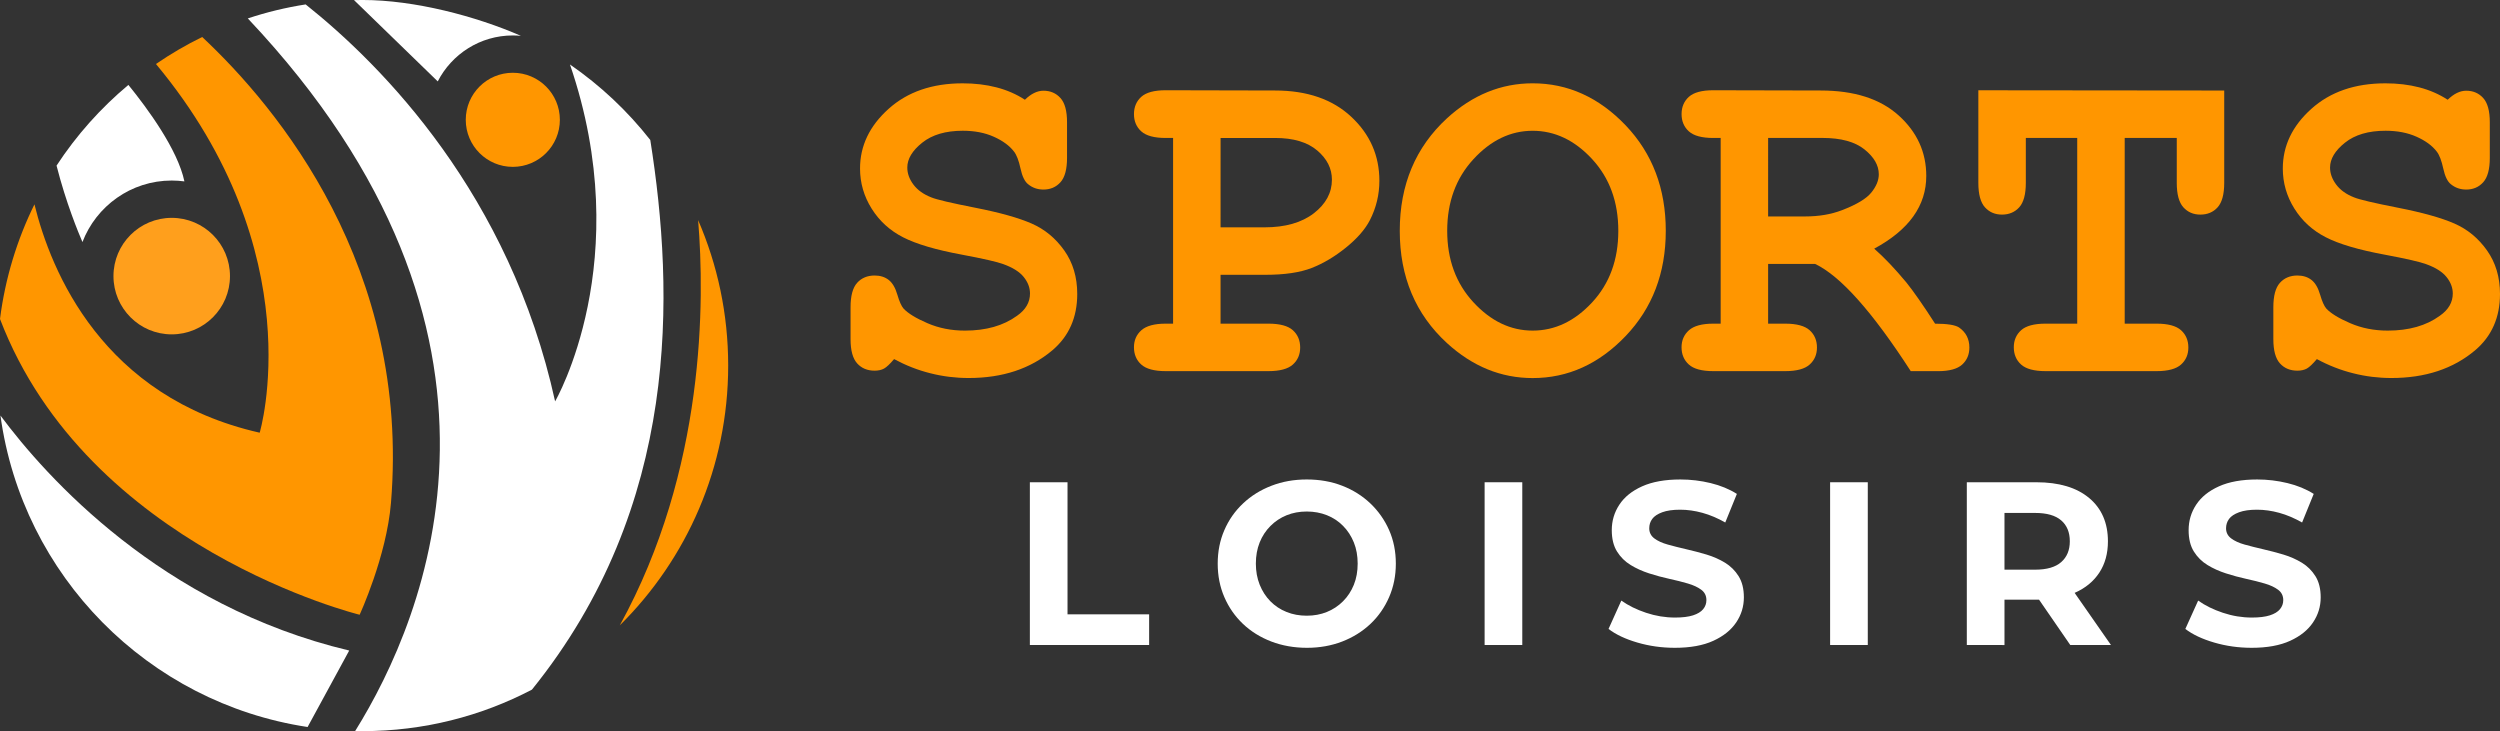 <?xml version="1.0" encoding="utf-8"?>
<!-- Generator: Adobe Illustrator 16.0.0, SVG Export Plug-In . SVG Version: 6.00 Build 0)  -->
<!DOCTYPE svg PUBLIC "-//W3C//DTD SVG 1.1//EN" "http://www.w3.org/Graphics/SVG/1.1/DTD/svg11.dtd">
<svg version="1.1" id="Calque_1" xmlns="http://www.w3.org/2000/svg" xmlns:xlink="http://www.w3.org/1999/xlink" x="0px" y="0px"
	 width="207.049px" height="60.552px" viewBox="4.539 -74.494 207.049 60.552"
	 enable-background="new 4.539 -74.494 207.049 60.552" xml:space="preserve">
<rect x="4.539" y="-74.494" width="207.049" height="60.552" fill="#333333" stroke="none"/>
<g>
	<g>
		<path fill="#FFFFFF" d="M48.592-17.378c-4.191,2.194-8.96,3.436-14.02,3.436c-0.207,0-0.414-0.003-0.619-0.008
			c5.904-9.479,15.759-32.915-8.891-59.018c1.546-0.515,3.147-0.903,4.792-1.16c6.416,5.114,16.904,15.77,20.659,32.876
			c0,0,6.792-11.691,1.23-27.902c2.521,1.738,4.766,3.849,6.653,6.254C60.406-50.203,60.893-32.604,48.592-17.378z"/>
		<path fill="#FF9600" d="M36.92-32.85c-0.365,4.439-2.596,9.269-2.596,9.269S11.789-29.094,4.539-48.077
			c0.43-3.369,1.41-6.565,2.853-9.493c1.368,5.566,5.636,15.97,18.654,18.912c0,0,4.452-14.861-8.591-30.536
			c1.216-0.835,2.495-1.583,3.829-2.236C27.542-65.573,38.525-52.359,36.92-32.85z"/>
		<path fill="#FFFFFF" d="M33.46-20.616l-3.445,6.332C16.803-16.28,6.391-26.81,4.577-40.079
			C8.366-34.982,17.89-24.323,33.46-20.616z"/>
		<circle fill="#FF9F1C" cx="18.761" cy="-51.627" r="4.825"/>
		<circle fill="#FF9600" cx="47.01" cy="-64.571" r="3.897"/>
		<path fill="#FF9600" d="M55.869-22.702c7.103-12.896,7.039-26.924,6.488-33.562c1.603,3.692,2.49,7.765,2.49,12.045
			C64.848-35.802,61.413-28.189,55.869-22.702z"/>
		<path fill="#FFFFFF" d="M47.01-71.558c0.218,0,0.433,0.012,0.646,0.03c0.005,0,0.01-0.001,0.017-0.001
			c-3.707-1.619-8.793-2.966-13.1-2.966c-0.238,0-0.477,0.002-0.714,0.009l6.934,6.734C41.949-70.008,44.302-71.558,47.01-71.558z"
			/>
		<path fill="#FFFFFF" d="M18.761-59.542c0.355,0,0.707,0.025,1.05,0.071c-0.554-2.638-3.046-6.029-4.639-7.99
			c-2.297,1.917-4.306,4.17-5.95,6.683c0.785,3.091,1.827,5.598,2.145,6.331C12.506-57.422,15.39-59.542,18.761-59.542z"/>
	</g>
	<g>
		<g>
			<path fill="#FF9600" d="M78.587-44.754c-0.346,0.408-0.623,0.671-0.834,0.786c-0.211,0.114-0.471,0.173-0.776,0.173
				c-0.601,0-1.084-0.201-1.448-0.604c-0.365-0.402-0.547-1.071-0.547-2.005v-2.646c0-0.945,0.182-1.62,0.547-2.022
				c0.364-0.402,0.848-0.604,1.448-0.604c0.46,0,0.847,0.121,1.16,0.363c0.313,0.243,0.553,0.65,0.719,1.22
				c0.166,0.567,0.338,0.955,0.518,1.158c0.371,0.396,1.029,0.801,1.976,1.208c0.946,0.41,1.98,0.614,3.105,0.614
				c1.751,0,3.189-0.409,4.314-1.228c0.716-0.498,1.074-1.112,1.074-1.842c0-0.484-0.173-0.941-0.519-1.37
				c-0.345-0.429-0.907-0.782-1.687-1.064c-0.512-0.191-1.656-0.453-3.434-0.786c-2.147-0.396-3.771-0.875-4.87-1.438
				c-1.1-0.563-1.969-1.355-2.607-2.378c-0.64-1.022-0.959-2.13-0.959-3.317c0-1.88,0.786-3.525,2.359-4.938
				c1.571-1.412,3.617-2.118,6.136-2.118c1.01,0,1.946,0.111,2.809,0.335c0.863,0.224,1.646,0.565,2.35,1.025
				c0.512-0.498,1.022-0.748,1.534-0.748c0.575,0,1.045,0.202,1.409,0.604c0.364,0.401,0.546,1.07,0.546,2.004v2.953
				c0,0.944-0.182,1.62-0.546,2.021c-0.364,0.403-0.834,0.604-1.409,0.604c-0.485,0-0.907-0.146-1.266-0.441
				c-0.281-0.217-0.492-0.651-0.633-1.304s-0.319-1.119-0.537-1.399c-0.371-0.485-0.927-0.896-1.668-1.228
				c-0.742-0.333-1.598-0.499-2.569-0.499c-1.419,0-2.541,0.329-3.364,0.988c-0.825,0.657-1.237,1.345-1.237,2.062
				c0,0.485,0.169,0.955,0.507,1.408c0.339,0.454,0.835,0.81,1.487,1.063c0.435,0.181,1.659,0.468,3.672,0.863
				c2.013,0.396,3.56,0.831,4.64,1.304c1.081,0.475,1.979,1.216,2.695,2.226s1.074,2.212,1.074,3.604
				c0,1.942-0.685,3.496-2.053,4.659c-1.814,1.534-4.129,2.301-6.941,2.301c-1.086,0-2.145-0.131-3.173-0.394
				C80.558-43.837,79.558-44.231,78.587-44.754z"/>
			<path fill="#FF9600" d="M105.625-51.735v4.046h3.969c0.944,0,1.62,0.183,2.021,0.546c0.403,0.365,0.604,0.842,0.604,1.43
				c0,0.575-0.201,1.046-0.604,1.409c-0.401,0.363-1.077,0.547-2.021,0.547h-8.515c-0.945,0-1.619-0.184-2.022-0.547
				c-0.402-0.363-0.604-0.841-0.604-1.43c0-0.574,0.205-1.044,0.614-1.409c0.409-0.363,1.08-0.546,2.013-0.546h0.614v-15.379h-0.614
				c-0.945,0-1.619-0.183-2.022-0.547c-0.402-0.363-0.604-0.841-0.604-1.429s0.202-1.063,0.604-1.43
				c0.403-0.363,1.077-0.546,2.022-0.546l9.052,0.021c2.657,0,4.766,0.726,6.317,2.176c1.555,1.451,2.33,3.219,2.33,5.302
				c0,1.151-0.263,2.237-0.786,3.262c-0.396,0.767-1.059,1.523-1.984,2.271c-0.927,0.748-1.873,1.313-2.838,1.688
				c-0.967,0.377-2.24,0.565-3.825,0.565H105.625z M105.625-55.666h3.643c1.713,0,3.071-0.388,4.075-1.159
				c1.003-0.774,1.505-1.704,1.505-2.791c0-0.92-0.406-1.726-1.218-2.416c-0.813-0.689-1.973-1.035-3.479-1.035h-4.524
				L105.625-55.666L105.625-55.666z"/>
			<path fill="#FF9600" d="M142.498-55.377c0,3.489-1.108,6.395-3.325,8.715c-2.22,2.32-4.785,3.479-7.7,3.479
				c-2.619,0-4.985-0.965-7.095-2.896c-2.607-2.391-3.911-5.49-3.911-9.3c0-3.811,1.304-6.916,3.911-9.319
				c2.108-1.93,4.476-2.896,7.095-2.896c2.915,0,5.48,1.159,7.7,3.479C141.389-61.792,142.498-58.88,142.498-55.377z
				 M138.567-55.377c0-2.392-0.722-4.369-2.166-5.937c-1.444-1.564-3.088-2.349-4.929-2.349c-1.828,0-3.464,0.786-4.908,2.358
				c-1.445,1.572-2.168,3.548-2.168,5.926s0.723,4.35,2.168,5.916c1.444,1.564,3.08,2.349,4.908,2.349
				c1.841,0,3.483-0.78,4.929-2.34C137.846-51.014,138.567-52.988,138.567-55.377z"/>
			<path fill="#FF9600" d="M150.974-52.637v4.948h1.42c0.945,0,1.62,0.183,2.021,0.546c0.403,0.365,0.604,0.842,0.604,1.43
				c0,0.575-0.2,1.046-0.604,1.409c-0.401,0.363-1.076,0.547-2.021,0.547h-5.964c-0.947,0-1.62-0.184-2.022-0.547
				s-0.604-0.841-0.604-1.43c0-0.574,0.205-1.044,0.614-1.409c0.408-0.363,1.079-0.546,2.014-0.546h0.612v-15.379h-0.612
				c-0.947,0-1.62-0.183-2.022-0.547c-0.402-0.363-0.604-0.841-0.604-1.429s0.202-1.063,0.604-1.43
				c0.402-0.363,1.075-0.546,2.022-0.546l8.896,0.021c2.774,0,4.927,0.688,6.453,2.062c1.527,1.374,2.291,3.046,2.291,5.015
				c0,1.228-0.356,2.343-1.073,3.347c-0.716,1.004-1.796,1.895-3.239,2.675c0.83,0.729,1.719,1.662,2.664,2.8
				c0.588,0.729,1.381,1.866,2.378,3.413c0.998,0,1.654,0.104,1.976,0.308c0.575,0.396,0.863,0.951,0.863,1.668
				c0,0.575-0.198,1.046-0.596,1.41c-0.396,0.362-1.067,0.546-2.014,0.546h-2.244c-3.183-4.923-5.82-7.882-7.918-8.879h-3.894
				V-52.637z M150.974-56.568h3.066c1.14,0,2.154-0.173,3.05-0.518c1.202-0.46,2.011-0.945,2.428-1.457
				c0.415-0.513,0.622-1.017,0.622-1.517c0-0.739-0.396-1.428-1.188-2.061s-1.949-0.949-3.471-0.949h-4.507V-56.568L150.974-56.568z
				"/>
			<path fill="#FF9600" d="M180.506-63.068v15.379h2.646c0.945,0,1.62,0.183,2.022,0.546c0.402,0.365,0.604,0.842,0.604,1.43
				c0,0.575-0.2,1.046-0.604,1.409c-0.402,0.363-1.077,0.547-2.022,0.547h-9.205c-0.945,0-1.621-0.184-2.022-0.547
				c-0.402-0.363-0.604-0.841-0.604-1.43c0-0.574,0.201-1.044,0.604-1.409c0.401-0.363,1.077-0.546,2.022-0.546h2.627v-15.379
				h-4.257v3.72c0,0.947-0.182,1.62-0.546,2.023c-0.364,0.402-0.841,0.604-1.429,0.604c-0.576,0-1.045-0.2-1.411-0.604
				c-0.363-0.403-0.546-1.076-0.546-2.023v-7.67l20.363,0.021v7.649c0,0.947-0.182,1.62-0.546,2.023
				c-0.363,0.402-0.841,0.604-1.429,0.604c-0.576,0-1.045-0.2-1.409-0.604c-0.363-0.403-0.546-1.076-0.546-2.023v-3.72H180.506z"/>
			<path fill="#FF9600" d="M196.42-44.754c-0.347,0.408-0.623,0.671-0.834,0.786c-0.21,0.114-0.471,0.173-0.776,0.173
				c-0.603,0-1.083-0.201-1.447-0.604c-0.364-0.402-0.546-1.071-0.546-2.005v-2.646c0-0.945,0.182-1.62,0.546-2.022
				s0.847-0.604,1.447-0.604c0.46,0,0.847,0.121,1.16,0.363c0.313,0.243,0.553,0.65,0.719,1.22c0.165,0.567,0.338,0.955,0.518,1.158
				c0.371,0.396,1.029,0.801,1.976,1.208c0.947,0.41,1.981,0.614,3.106,0.614c1.752,0,3.189-0.409,4.314-1.228
				c0.716-0.498,1.074-1.112,1.074-1.842c0-0.484-0.173-0.941-0.52-1.37c-0.345-0.429-0.906-0.782-1.687-1.064
				c-0.513-0.191-1.656-0.453-3.435-0.786c-2.146-0.396-3.771-0.875-4.868-1.438c-1.102-0.563-1.97-1.355-2.609-2.378
				c-0.639-1.022-0.958-2.13-0.958-3.317c0-1.88,0.787-3.525,2.359-4.938c1.571-1.412,3.615-2.118,6.135-2.118
				c1.011,0,1.947,0.111,2.81,0.335s1.646,0.565,2.35,1.025c0.512-0.498,1.021-0.748,1.534-0.748c0.575,0,1.046,0.202,1.408,0.604
				c0.364,0.401,0.547,1.07,0.547,2.004v2.953c0,0.944-0.183,1.62-0.547,2.021c-0.362,0.403-0.833,0.604-1.408,0.604
				c-0.485,0-0.908-0.146-1.267-0.441c-0.281-0.217-0.492-0.651-0.633-1.304c-0.142-0.652-0.319-1.119-0.537-1.399
				c-0.37-0.485-0.926-0.896-1.668-1.228c-0.74-0.333-1.599-0.499-2.569-0.499c-1.419,0-2.541,0.329-3.364,0.988
				c-0.825,0.657-1.237,1.345-1.237,2.062c0,0.485,0.17,0.955,0.509,1.408c0.338,0.454,0.834,0.81,1.486,1.063
				c0.434,0.181,1.659,0.468,3.672,0.863c2.014,0.396,3.561,0.831,4.641,1.304c1.08,0.475,1.979,1.216,2.693,2.226
				s1.074,2.212,1.074,3.604c0,1.942-0.685,3.496-2.053,4.659c-1.814,1.534-4.13,2.301-6.939,2.301
				c-1.088,0-2.146-0.131-3.174-0.394C198.392-43.837,197.39-44.231,196.42-44.754z"/>
		</g>
		<g>
			<path fill="#FFFFFF" d="M89.832-21.075v-13.479h3.119v10.938h6.759v2.542L89.832-21.075L89.832-21.075z"/>
			<path fill="#FFFFFF" d="M112.783-20.843c-1.065,0-2.051-0.175-2.956-0.521c-0.903-0.347-1.688-0.835-2.35-1.463
				c-0.66-0.629-1.174-1.367-1.539-2.215c-0.367-0.848-0.549-1.771-0.549-2.772s0.182-1.926,0.549-2.771
				c0.365-0.849,0.882-1.586,1.55-2.215c0.668-0.63,1.45-1.117,2.351-1.464c0.897-0.348,1.873-0.521,2.926-0.521
				c1.064,0,2.044,0.173,2.938,0.521c0.893,0.347,1.668,0.834,2.33,1.464c0.66,0.629,1.178,1.363,1.549,2.203
				c0.372,0.843,0.56,1.771,0.56,2.783c0,1.001-0.188,1.93-0.56,2.782c-0.371,0.853-0.889,1.592-1.549,2.215
				c-0.662,0.622-1.438,1.106-2.33,1.453C114.808-21.018,113.837-20.843,112.783-20.843z M112.764-23.502
				c0.603,0,1.158-0.103,1.666-0.309c0.506-0.205,0.954-0.501,1.338-0.886c0.386-0.385,0.684-0.841,0.896-1.367
				c0.212-0.525,0.316-1.109,0.316-1.752c0-0.642-0.104-1.226-0.316-1.752c-0.213-0.526-0.508-0.981-0.888-1.367
				c-0.378-0.386-0.823-0.681-1.337-0.887c-0.515-0.205-1.073-0.308-1.676-0.308c-0.604,0-1.157,0.103-1.665,0.308
				c-0.508,0.206-0.954,0.501-1.338,0.887c-0.387,0.386-0.685,0.841-0.896,1.367c-0.211,0.526-0.315,1.11-0.315,1.752
				c0,0.629,0.104,1.21,0.315,1.743c0.213,0.532,0.508,0.991,0.887,1.376c0.38,0.385,0.824,0.681,1.339,0.886
				C111.602-23.604,112.16-23.502,112.764-23.502z"/>
			<path fill="#FFFFFF" d="M127.494-21.075v-13.479h3.12v13.479H127.494z"/>
			<path fill="#FFFFFF" d="M143.245-20.843c-1.078,0-2.11-0.146-3.1-0.435s-1.784-0.664-2.388-1.127l1.059-2.349
				c0.577,0.411,1.261,0.748,2.051,1.011c0.79,0.264,1.589,0.395,2.397,0.395c0.616,0,1.113-0.061,1.492-0.183
				c0.378-0.122,0.656-0.292,0.838-0.51c0.18-0.219,0.269-0.47,0.269-0.752c0-0.358-0.141-0.646-0.423-0.856
				s-0.654-0.386-1.117-0.52c-0.461-0.135-0.972-0.265-1.529-0.385c-0.56-0.122-1.117-0.273-1.677-0.453
				c-0.559-0.181-1.066-0.41-1.529-0.693c-0.462-0.282-0.838-0.654-1.127-1.116c-0.288-0.463-0.435-1.053-0.435-1.771
				c0-0.771,0.21-1.475,0.627-2.108c0.416-0.636,1.046-1.143,1.887-1.521c0.842-0.378,1.896-0.568,3.169-0.568
				c0.847,0,1.682,0.1,2.503,0.299c0.819,0.199,1.546,0.498,2.175,0.896l-0.962,2.368c-0.628-0.358-1.258-0.626-1.889-0.8
				c-0.628-0.173-1.244-0.26-1.849-0.26c-0.603,0-1.097,0.071-1.482,0.212c-0.384,0.143-0.659,0.324-0.826,0.549
				c-0.167,0.227-0.25,0.485-0.25,0.78c0,0.346,0.141,0.625,0.423,0.838c0.282,0.211,0.653,0.382,1.117,0.51
				c0.461,0.129,0.972,0.258,1.529,0.386c0.56,0.129,1.117,0.275,1.677,0.441c0.559,0.168,1.067,0.394,1.53,0.675
				c0.461,0.282,0.838,0.655,1.126,1.117s0.435,1.046,0.435,1.752c0,0.758-0.213,1.45-0.637,2.079
				c-0.424,0.63-1.057,1.137-1.896,1.521C145.593-21.037,144.529-20.843,143.245-20.843z"/>
			<path fill="#FFFFFF" d="M156.108-21.075v-13.479h3.12v13.479H156.108z"/>
			<path fill="#FFFFFF" d="M167.43-21.075v-13.479h5.757c1.873,0,3.331,0.435,4.371,1.302c1.039,0.865,1.559,2.063,1.559,3.591
				c0,1.002-0.236,1.865-0.711,2.59c-0.476,0.726-1.148,1.28-2.022,1.666c-0.871,0.385-1.911,0.577-3.118,0.577h-4.103l1.387-1.367
				v5.122L167.43-21.075L167.43-21.075z M170.549-25.851l-1.387-1.463h3.929c0.962,0,1.682-0.209,2.155-0.626
				c0.477-0.417,0.714-0.992,0.714-1.724c0-0.744-0.237-1.322-0.714-1.732c-0.475-0.411-1.193-0.616-2.155-0.616h-3.929l1.387-1.482
				V-25.851z M175.998-21.075l-3.369-4.891h3.331l3.408,4.891H175.998z"/>
			<path fill="#FFFFFF" d="M191.018-20.843c-1.079,0-2.112-0.146-3.1-0.435c-0.989-0.289-1.786-0.664-2.39-1.127l1.061-2.349
				c0.576,0.411,1.261,0.748,2.051,1.011c0.788,0.264,1.588,0.395,2.396,0.395c0.617,0,1.113-0.061,1.492-0.183
				s0.658-0.292,0.838-0.51c0.181-0.219,0.271-0.47,0.271-0.752c0-0.358-0.143-0.646-0.424-0.856
				c-0.283-0.212-0.654-0.386-1.116-0.52c-0.463-0.135-0.975-0.265-1.532-0.385c-0.557-0.122-1.115-0.273-1.674-0.453
				c-0.56-0.181-1.069-0.41-1.53-0.693c-0.463-0.282-0.838-0.654-1.127-1.116c-0.29-0.463-0.434-1.053-0.434-1.771
				c0-0.771,0.208-1.475,0.625-2.108c0.418-0.636,1.046-1.143,1.887-1.521c0.842-0.379,1.898-0.568,3.168-0.568
				c0.848,0,1.682,0.1,2.505,0.299c0.82,0.199,1.546,0.498,2.175,0.896l-0.962,2.368c-0.63-0.358-1.26-0.626-1.888-0.8
				c-0.63-0.173-1.245-0.26-1.849-0.26c-0.604,0-1.1,0.071-1.482,0.212c-0.386,0.143-0.662,0.324-0.829,0.549
				c-0.166,0.227-0.25,0.485-0.25,0.78c0,0.346,0.141,0.625,0.425,0.838c0.281,0.211,0.654,0.382,1.115,0.51
				c0.463,0.129,0.974,0.258,1.531,0.386c0.559,0.129,1.117,0.275,1.676,0.441c0.559,0.168,1.068,0.394,1.53,0.675
				c0.463,0.282,0.838,0.655,1.126,1.117c0.289,0.462,0.434,1.046,0.434,1.752c0,0.758-0.211,1.45-0.636,2.079
				c-0.423,0.63-1.055,1.137-1.896,1.521C193.363-21.037,192.302-20.843,191.018-20.843z"/>
		</g>
	</g>
</g>
</svg>
